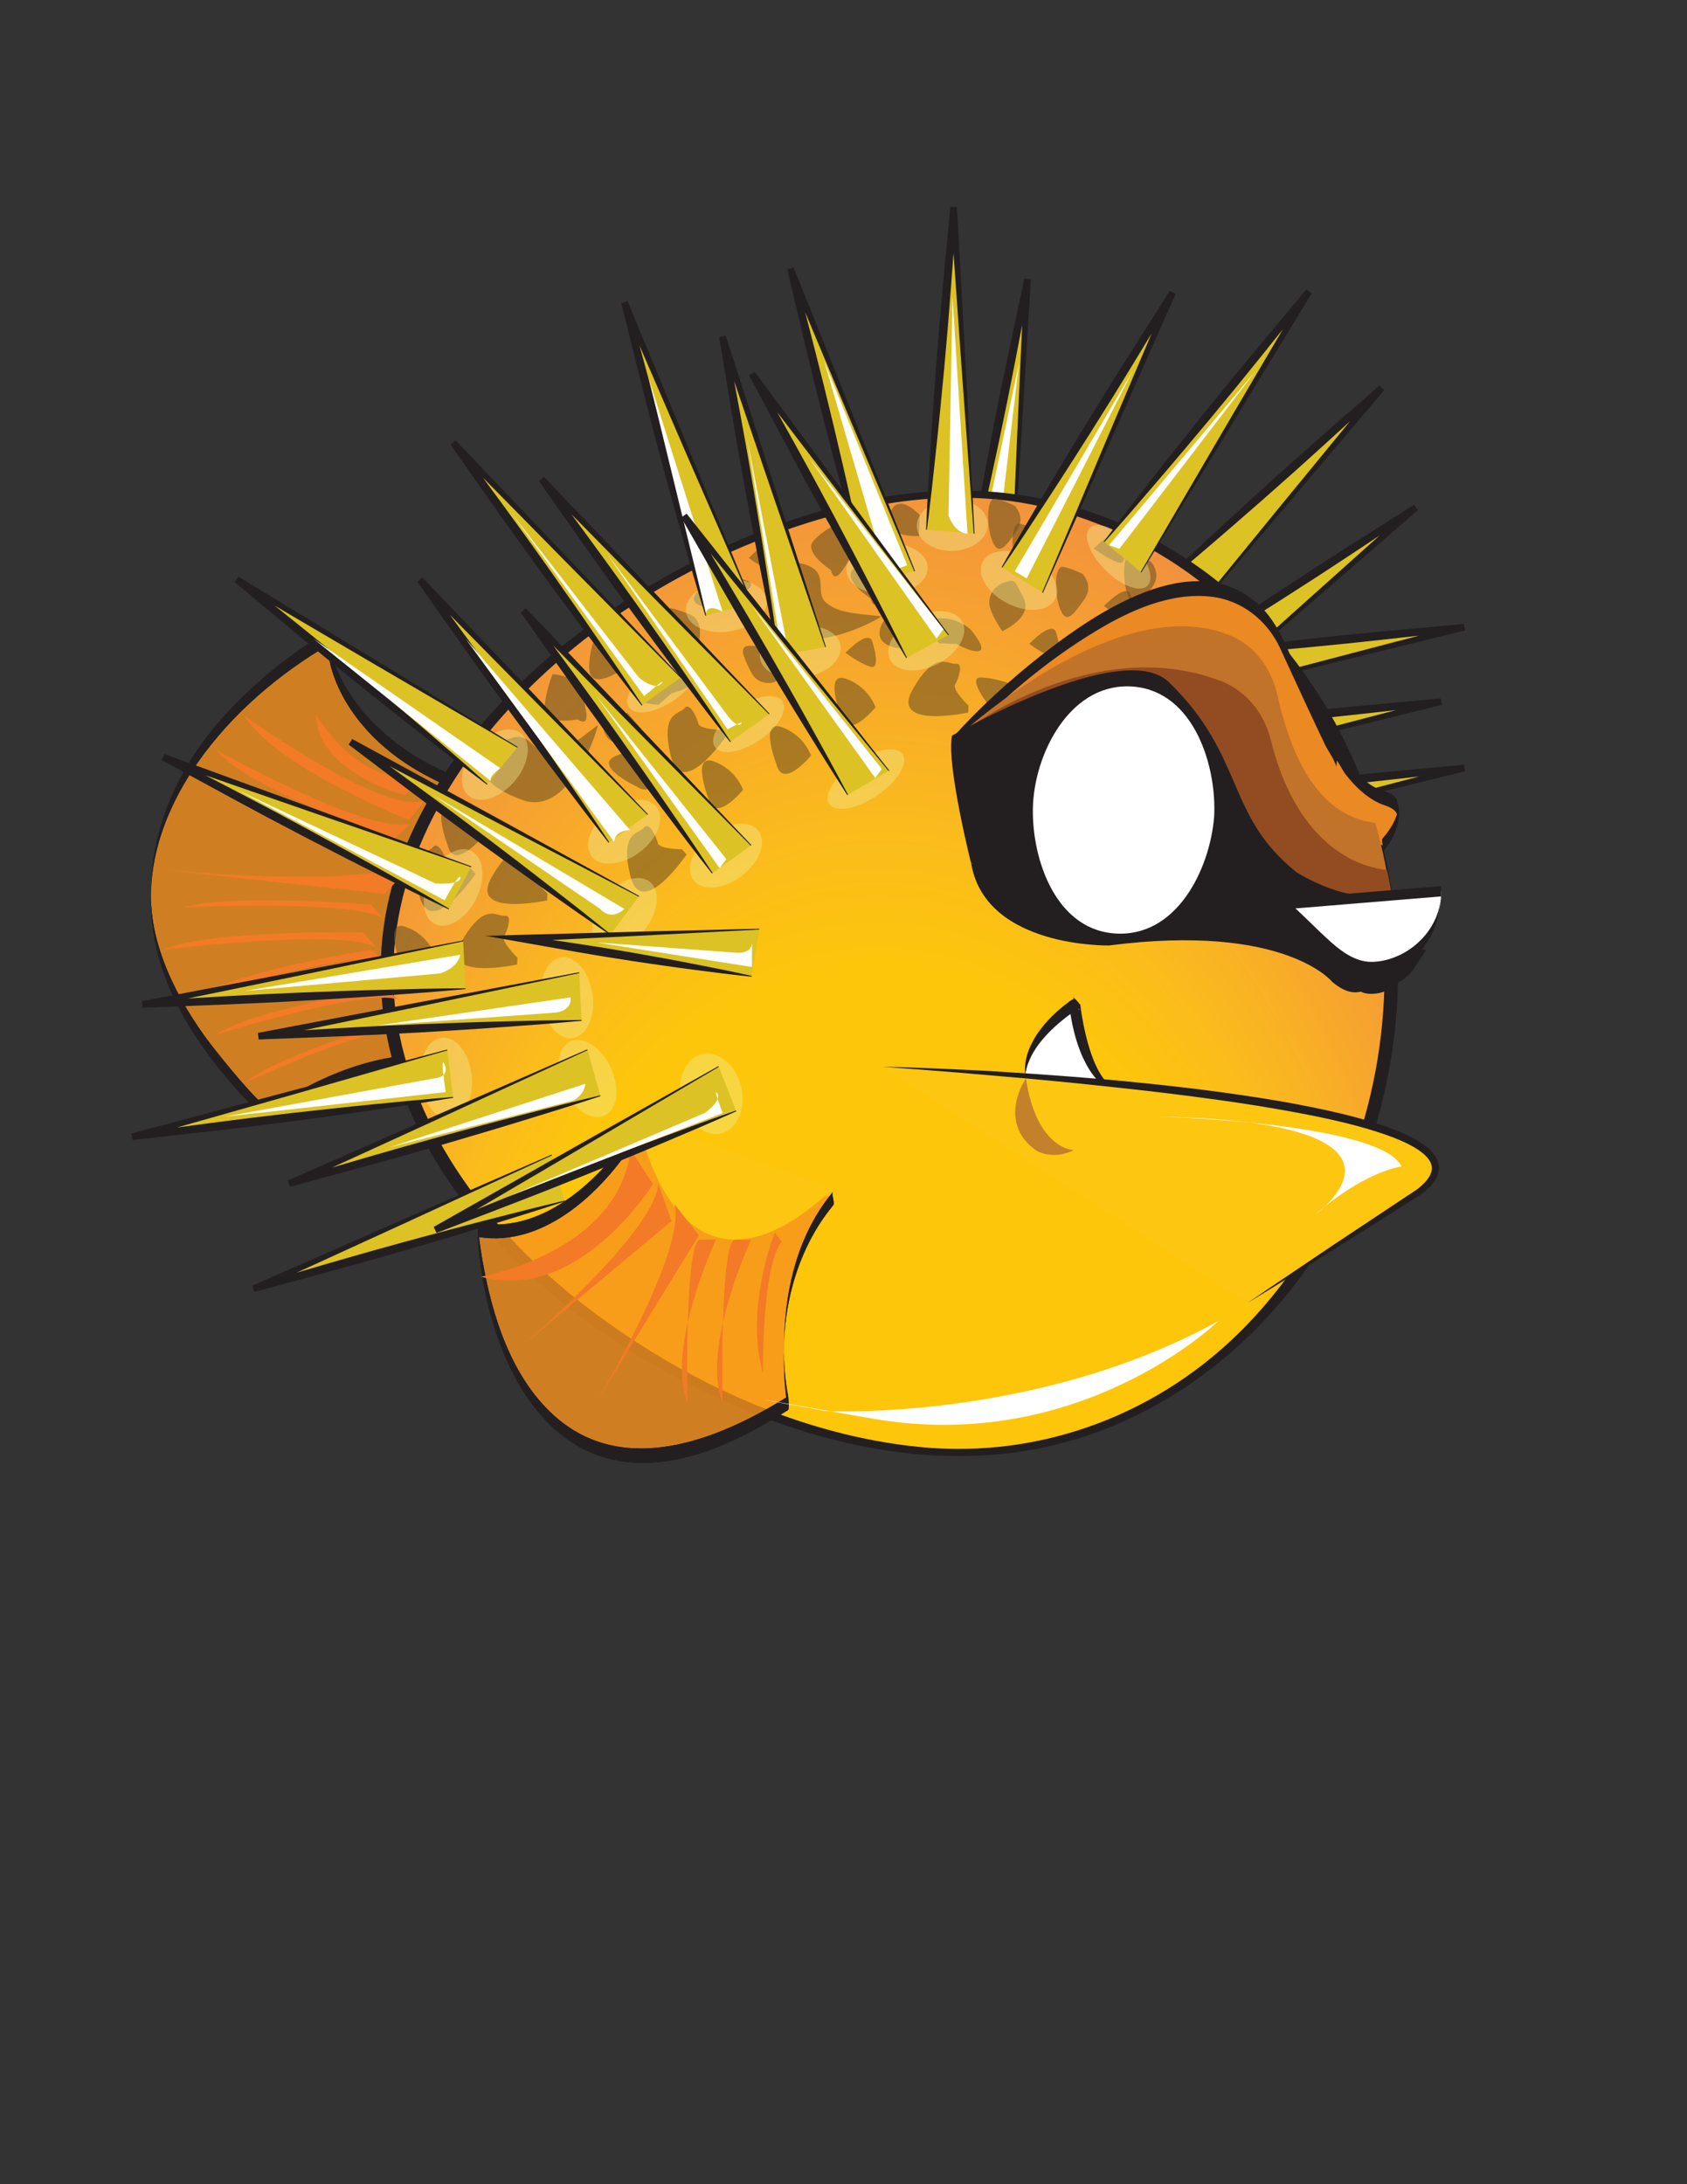 <?xml version="1.0" encoding="utf-8"?>
<!-- Generator: Adobe Illustrator 16.0.0, SVG Export Plug-In . SVG Version: 6.00 Build 0)  -->
<!DOCTYPE svg PUBLIC "-//W3C//DTD SVG 1.1//EN" "http://www.w3.org/Graphics/SVG/1.1/DTD/svg11.dtd">
<svg version="1.1" id="Layer_1" xmlns="http://www.w3.org/2000/svg" xmlns:xlink="http://www.w3.org/1999/xlink" x="0px" y="0px"
	 width="612px" height="792px" viewBox="0 0 612 792" enable-background="new 0 0 612 792" xml:space="preserve">
<rect x="0" y="0" width="612" height="792" fill="#333333" stroke="none"/>
<g>
	<polyline fill="#DCC224" points="366.524,219.713 372.766,101.272 349.534,216.281 	"/>
	<path fill="#231F20" d="M366.375,219.706l2.519-59.252l2.668-59.245l2.387,0.302l-5.532,28.808l-1.411,7.196l-1.425,7.193
		l-2.964,14.364c-2.041,9.563-4.084,19.125-6.253,28.662l-3.257,14.305c-1.144,4.757-2.232,9.524-3.425,14.271l-0.295-0.06
		c0.744-4.837,1.591-9.654,2.383-14.481l2.552-14.447c1.702-9.631,3.531-19.237,5.362-28.842l2.844-14.388l1.479-7.183l1.492-7.18
		l6.084-28.696l2.387,0.302l-3.573,59.197l-3.723,59.189L366.375,219.706z"/>
</g>
<polyline fill="#FFFFFF" points="363.485,184.013 369.667,131.673 359,182.34 "/>
<g>
	<polyline fill="#DCC224" points="407.829,283.604 522.796,254.444 406.07,266.36 	"/>
	<path fill="#231F20" d="M407.792,283.458l57.336-15.164l57.371-15.02l0.419,2.369l-29.152,3.259l-7.291,0.787l-7.293,0.771
		l-14.597,1.43c-9.738,0.886-19.477,1.771-29.228,2.527l-14.627,1.131c-4.882,0.318-9.758,0.691-14.645,0.96l-0.031-0.299
		c4.841-0.724,9.691-1.344,14.537-2.019l14.554-1.848c9.703-1.229,19.42-2.331,29.136-3.431l14.584-1.549l7.299-0.718l7.299-0.703
		l29.21-2.699l0.42,2.369l-57.596,14.14l-57.631,13.996L407.792,283.458z"/>
</g>
<g>
	<polyline fill="#DCC224" points="416.212,256.598 531.179,227.438 414.453,239.354 	"/>
	<path fill="#231F20" d="M416.175,256.452l57.336-15.164l57.371-15.02l0.419,2.369l-29.152,3.259l-7.291,0.787l-7.293,0.771
		l-14.597,1.43c-9.738,0.886-19.477,1.771-29.228,2.527l-14.627,1.131c-4.882,0.318-9.758,0.691-14.645,0.96l-0.031-0.299
		c4.841-0.724,9.691-1.344,14.537-2.019l14.554-1.848c9.703-1.229,19.42-2.331,29.136-3.431l14.584-1.549l7.299-0.718l7.299-0.703
		l29.21-2.699l0.42,2.369l-57.596,14.14l-57.631,13.996L416.175,256.452z"/>
</g>
<g>
	<polyline fill="#DCC224" points="425.262,231.765 501.224,140.676 413.716,218.837 	"/>
	<path fill="#231F20" d="M425.146,231.669l37.519-45.93l37.632-45.835l1.73,1.672l-21.689,19.75l-5.441,4.916l-5.451,4.906
		l-10.979,9.725c-7.364,6.433-14.729,12.865-22.18,19.201l-11.179,9.501c-3.766,3.123-7.494,6.288-11.293,9.374l-0.199-0.224
		c3.493-3.428,7.057-6.776,10.584-10.167l10.698-10.039c7.134-6.691,14.354-13.285,21.574-19.879l10.898-9.815l5.487-4.865
		l5.497-4.854l22.064-19.33l1.73,1.672l-38.33,45.254l-38.443,45.159L425.146,231.669z"/>
</g>
<g>
	<polyline fill="#DCC224" points="424.646,262.406 513.651,184.013 415.214,247.863 	"/>
	<path fill="#231F20" d="M424.546,262.293l44.105-39.648l44.203-39.537l1.453,1.917l-24.456,16.199l-6.13,4.025l-6.137,4.014
		l-12.338,7.931c-8.262,5.23-16.524,10.46-24.857,15.581l-12.5,7.679c-4.199,2.51-8.368,5.067-12.594,7.535l-0.164-0.252
		c3.978-2.853,8.012-5.617,12.016-8.427l12.108-8.283c8.074-5.521,16.218-10.933,24.362-16.344l12.271-8.032l6.168-3.968
		l6.175-3.956l24.763-15.726l1.453,1.917l-44.803,38.855l-44.9,38.745L424.546,262.293z"/>
</g>
<g opacity="0.8">
	<path fill="#F6921E" d="M178.505,288.046c0,0-53.766-12.018-60.043-56.281c0,0-128.703,71.602-20.404,173.146
		c0,0,42-32.544,81.428-14.97"/>
	<g>
		<path fill="#231F20" d="M178.505,285.546c-25.68-5.806-51.782-23.866-58.834-50.175c-0.238-0.887-0.971-6.244-1.513-5.933
			c-0.691,0.396-1.373,0.809-2.051,1.225c-2.843,1.741-5.608,3.607-8.326,5.536c-9.365,6.643-18.067,14.249-25.838,22.703
			c-19.612,21.336-30.201,47.988-26.6,77.086c2.597,20.976,14.034,39.761,27.478,55.583c4.358,5.129,9.075,9.946,13.929,14.604
			c1.861,1.787,2.023,0.671,3.994-0.681c6.221-4.266,12.936-7.812,19.858-10.789c18.696-8.038,39.825-10.453,58.885-2.264
			c-0.572-0.246,0.636-4.727,0-5c-21.777-9.356-45.527-4.688-66.06,5.6c-5.175,2.593-10.217,5.583-14.887,9.009
			c-2.365,1.735-20.12-20.785-22.393-23.79c-11.538-15.252-22.058-35.521-21.378-55.25c0.534-15.5,6.375-30.301,14.739-43.195
			c11.672-17.997,28.58-33.116,46.819-44.288c0.605-0.371,1.215-0.735,1.831-1.089c0.366-0.211,1.551,6.075,1.827,7.103
			c2.43,9.067,7.501,17.188,13.85,24.017c10.029,10.788,23.64,18.129,37.453,22.863c2.366,0.811,4.776,1.573,7.218,2.125
			C178.183,290.474,178.899,285.636,178.505,285.546L178.505,285.546z"/>
	</g>
</g>
<g>
	<g>
		<path fill="#231F20" d="M178.505,285.546c-25.68-5.806-51.782-23.866-58.834-50.175c-0.238-0.887-0.971-6.244-1.513-5.933
			c-0.691,0.396-1.373,0.809-2.051,1.225c-2.843,1.741-5.608,3.607-8.326,5.536c-9.365,6.643-18.067,14.249-25.838,22.703
			c-19.612,21.336-30.201,47.988-26.6,77.086c2.597,20.976,14.034,39.761,27.478,55.583c4.358,5.13,9.075,9.946,13.929,14.604
			c1.861,1.787,2.023,0.672,3.994-0.68c6.221-4.266,12.936-7.813,19.858-10.789c18.696-8.039,39.825-10.454,58.885-2.265
			c-0.572-0.246,0.636-4.727,0-5c-21.777-9.356-45.527-4.688-66.06,5.6c-5.175,2.593-10.217,5.583-14.887,9.011
			c-2.365,1.734-20.12-20.787-22.393-23.791c-11.538-15.252-22.058-35.521-21.378-55.25c0.534-15.5,6.375-30.301,14.739-43.195
			c11.672-17.997,28.58-33.116,46.819-44.288c0.605-0.371,1.215-0.735,1.831-1.089c0.366-0.211,1.551,6.075,1.827,7.103
			c2.43,9.067,7.501,17.188,13.85,24.017c10.029,10.788,23.64,18.129,37.453,22.863c2.366,0.811,4.776,1.573,7.218,2.125
			C178.183,290.473,178.899,285.635,178.505,285.546L178.505,285.546z"/>
	</g>
</g>
<g>
	
		<radialGradient id="SVGID_1_" cx="304.591" cy="457.654" r="280.854" fx="292.469" fy="575.293" gradientTransform="matrix(0.91 0 0 1.456 45.409 -129.39)" gradientUnits="userSpaceOnUse">
		<stop  offset="0.616" style="stop-color:#FDC60B"/>
		<stop  offset="0.698" style="stop-color:#FBBC1C"/>
		<stop  offset="0.946" style="stop-color:#F28F3F"/>
	</radialGradient>
	<path fill="url(#SVGID_1_)" d="M504.748,352.973c0,96-69.907,173.823-156.141,173.823c-86.235,0-208.426-77.823-208.426-173.823
		c0-96,122.191-173.823,208.426-173.823C434.841,179.149,504.748,256.972,504.748,352.973z"/>
	<g>
		<path fill="#231F20" d="M502.289,353.426c-0.176,46.902-17.235,93.067-49.963,127.01c-30.898,32.044-74.149,48.603-118.5,44.269
			c-42.844-4.187-84.512-23.42-118.697-49.015c-33.887-25.372-63.298-61.114-70.826-103.751
			c-7.518-42.578,11.575-83.348,39.776-114.269c29.901-32.784,70.398-56.672,112.78-69.269c19.803-5.886,40.614-9.033,61.279-7.59
			c21.996,1.536,43.275,8.707,62.198,19.905c39.047,23.109,65.666,63.394,76.487,106.956
			C500.538,322.623,502.231,338.035,502.289,353.426c0.006,1.558,4.925,0.917,4.918-0.906
			c-0.173-45.924-16.403-91.181-47.642-125.146c-28.694-31.199-69.146-49.665-111.626-49.501
			c-40.737,0.157-81.325,15.717-115.739,36.616c-35.928,21.817-68.611,53.074-84.999,92.392
			c-16.041,38.487-10.121,80.026,11.437,115.042c22.705,36.88,59.342,64.769,97.974,83.289
			c36.383,17.442,78.046,27.723,118.308,20.373c41.914-7.65,78.2-34.215,101.644-69.293c20.432-30.571,30.506-67.148,30.644-103.771
			C507.213,350.97,502.296,351.599,502.289,353.426z"/>
	</g>
</g>
<path opacity="0.6" fill="#745522" d="M436.688,257.166c-0.915-0.419,34.125-7.403,36.807,11.178
	c2.68,18.581-4.563,22.301-14.89,16.353c-10.326-5.947-1.523-11.343-4.41-16.348C451.307,263.344,445.938,261.407,436.688,257.166z"
	/>
<path opacity="0.6" fill="#745522" d="M405.51,254.567c0,0,26.287,9.819,13.133,15.758s-14.215-0.317-16.014-0.981
	c-1.8-0.665,1.799,0.665,1.799,0.665s0.995,2.106-1.751-7.773S405.51,254.567,405.51,254.567z"/>
<path opacity="0.6" fill="#745522" d="M417.614,214.114c0,0,28.976,3.023,16.529,14.259c-12.445,11.236-14.914,4.461-17.824,3.919
	c-2.911-0.543,0.892-5.535,2.6-7.035c1.707-1.501-2.172-8.798-2.172-8.798L417.614,214.114z"/>
<path opacity="0.6" fill="#745522" d="M392.733,208.119c0,0,4.245,4.233,0.586,9.278c-3.657,5.045-6.221,9.098-8.554,3.87
	c-2.333-5.227-2.445-16.463,1.011-15.719S392.733,208.119,392.733,208.119z"/>
<path opacity="0.6" fill="#745522" d="M417.433,203.631c0,0,4.245,4.233,0.586,9.278c-3.657,5.045-6.221,9.098-8.554,3.87
	c-2.333-5.227-2.445-16.463,1.011-15.719S417.433,203.631,417.433,203.631z"/>
<path opacity="0.6" fill="#745522" d="M376.955,192.509c0,0,4.245,4.233,0.586,9.278c-3.657,5.045-6.221,9.098-8.554,3.87
	c-2.333-5.227-2.445-16.463,1.011-15.719S376.955,192.509,376.955,192.509z"/>
<path opacity="0.6" fill="#745522" d="M368.12,183.411c0,0,4.245,4.233,0.586,9.278c-3.657,5.045-6.221,9.098-8.554,3.87
	c-2.333-5.227-2.445-16.463,1.011-15.719S368.12,183.411,368.12,183.411z"/>
<path opacity="0.6" fill="#745522" d="M396.618,238.239c0,0-12.276,1.194-11.089,8.945c1.188,7.751,0.719,7.578,4.991,7.558
	c4.271-0.021,7.535-3.199,7.661-7.09C398.309,243.761,396.618,238.239,396.618,238.239z"/>
<path opacity="0.6" fill="#745522" d="M419.706,241.217c-0.108-0.251,5.63,10.978-2.021,8.928
	c-7.651-2.051-10.437-7.978-10.437-7.978s-3.252-8.031-0.561-8.103c2.692-0.071,7.136,4.979,7.136,4.979L419.706,241.217z"/>
<path opacity="0.6" fill="#745522" d="M449.62,234.092c0,0,0.912,17.534-6.011,12.163c-6.925-5.372-6.897-13.136-6.897-13.136
	S450.381,224.395,449.62,234.092z"/>
<path opacity="0.6" fill="#745522" d="M438.347,264.603c0,0,7.228,9.022,2.876,11.875s-13.102,3.875-13.102,3.875
	s-4.033-8.41,1.118-12.903C434.393,262.957,438.578,259.01,438.347,264.603z"/>
<path opacity="0.6" fill="#745522" d="M410.291,215.933c0,0,3.324,10.217-0.837,8.852c-4.162-1.364-8.96-5.047-8.96-5.047
	S409.114,210.697,410.291,215.933z"/>
<path opacity="0.6" fill="#745522" d="M383.205,229.638c0,0,3.324,10.217-0.837,8.852c-4.162-1.364-8.96-5.047-8.96-5.047
	S382.028,224.402,383.205,229.638z"/>
<path opacity="0.6" fill="#745522" d="M281.463,198.503c0,0,3.324,10.217-0.837,8.852c-4.162-1.364-8.96-5.047-8.96-5.047
	S280.286,193.268,281.463,198.503z"/>
<path opacity="0.6" fill="#745522" d="M316.521,232.892c0,0,3.324,10.217-0.837,8.852c-4.162-1.364-8.96-5.047-8.96-5.047
	S315.344,227.656,316.521,232.892z"/>
<path opacity="0.6" fill="#745522" d="M406.603,195.097c0,0,3.324,10.217-0.837,8.852c-4.162-1.364-8.96-5.047-8.96-5.047
	S405.426,189.861,406.603,195.097z"/>
<path opacity="0.6" fill="#745522" d="M430.335,242.595l-2.634,7.13c0,0,4.746,11.101,10.327,3.815
	C443.609,246.255,430.335,242.595,430.335,242.595z"/>
<path opacity="0.6" fill="#745522" d="M319.631,223.474c1.001,0.111-30.076,17.741-38.455,0.94c-8.376-16.8-2.667-22.606,9.004-20.2
	c11.67,2.405,5.006,10.292,9.319,14.138C303.813,222.197,309.518,222.351,319.631,223.474z"/>
<path opacity="0.6" fill="#745522" d="M351.255,258.363c0,0-28.461,6.225-20.17-8.35c8.289-14.575,12.76-8.917,15.693-9.316
	c2.935-0.398,0.891,5.535-0.26,7.496c-1.149,1.961,4.823,7.672,4.823,7.672L351.255,258.363z"/>
<path opacity="0.6" fill="#745522" d="M187.614,349.731c0,0-28.461,6.225-20.17-8.35c8.289-14.575,12.76-8.917,15.693-9.316
	c2.935-0.398,0.891,5.535-0.26,7.496c-1.149,1.961,4.823,7.672,4.823,7.672L187.614,349.731z"/>
<path opacity="0.6" fill="#745522" d="M198.499,326.475c0,0-28.461,6.225-20.17-8.35c8.289-14.575,12.76-8.917,15.693-9.316
	c2.935-0.398,0.891,5.535-0.26,7.496c-1.149,1.961,4.823,7.672,4.823,7.672L198.499,326.475z"/>
<path opacity="0.6" fill="#745522" d="M376.76,256.245c0,0-5.359-2.687-3.469-8.625c1.889-5.938,3.051-10.59,6.907-6.359
	c3.855,4.23,7.489,14.863,3.974,15.242C380.657,256.881,376.76,256.245,376.76,256.245z"/>
<path opacity="0.6" fill="#745522" d="M363.617,228.867c0,0,11.281-4.987,7.721-11.974c-3.562-6.986-3.062-6.969-7.111-5.609
	c-4.049,1.36-6.15,5.402-5.049,9.137C360.279,224.155,363.617,228.867,363.617,228.867z"/>
<path opacity="0.6" fill="#745522" d="M340.762,233.287c0.182,0.205-8.792-8.656-0.884-9.111c7.908-0.454,12.413,4.299,12.413,4.299
	s5.608,6.604,3.075,7.517c-2.534,0.913-8.338-2.488-8.338-2.488L340.762,233.287z"/>
<path opacity="0.6" fill="#745522" d="M145.297,349.514c0,0-6.37-16.361,1.889-13.435c8.262,2.927,10.672,10.307,10.672,10.307
	S147.619,358.96,145.297,349.514z"/>
<path opacity="0.6" fill="#745522" d="M305.068,259.579c0,0-6.37-16.361,1.889-13.435c8.262,2.927,10.672,10.307,10.672,10.307
	S307.39,269.024,305.068,259.579z"/>
<path opacity="0.6" fill="#745522" d="M257.001,289.519c0,0-6.37-16.361,1.889-13.435c8.261,2.927,10.671,10.307,10.671,10.307
	S259.323,298.964,257.001,289.519z"/>
<path opacity="0.6" fill="#745522" d="M281.657,277.085c0,0-6.37-16.361,1.889-13.435c8.261,2.927,10.671,10.307,10.671,10.307
	S283.978,286.531,281.657,277.085z"/>
<path opacity="0.6" fill="#745522" d="M162.432,306.583c0,0-6.37-16.361,1.889-13.435c8.262,2.927,10.672,10.307,10.672,10.307
	S164.753,316.028,162.432,306.583z"/>
<path opacity="0.6" fill="#745522" d="M315.723,216.934c0,0-9.694-6.298-6.458-10.373s11.223-7.792,11.223-7.792
	s6.47,6.719,2.988,12.602C319.993,217.255,317.258,222.317,315.723,216.934z"/>
<path opacity="0.6" fill="#745522" d="M301.395,206.709c0,0-9.694-6.298-6.458-10.373s11.223-7.792,11.223-7.792
	s6.47,6.719,2.988,12.602C305.665,207.031,302.93,212.092,301.395,206.709z"/>
<path opacity="0.6" fill="#745522" d="M357.637,254.338c0,0-6.363-8.657-1.983-8.667c4.38-0.011,10.091,1.98,10.091,1.98
	S360.397,258.939,357.637,254.338z"/>
<path opacity="0.6" fill="#745522" d="M330.237,235.315l0.263-7.597c0,0-7.991-9.05-11.003-0.381
	C316.484,236.006,330.237,235.315,330.237,235.315z"/>
<path opacity="0.6" fill="#745522" d="M333.412,194.406l0.263-7.597c0,0-7.991-9.05-11.003-0.381
	C319.659,195.097,333.412,194.406,333.412,194.406z"/>
<path opacity="0.6" fill="#745522" d="M216.817,262.948c0.802-0.608-9.613,33.569-27.254,27.146
	c-17.639-6.426-17.492-14.567-7.368-20.853c10.123-6.286,10.715,4.022,16.491,3.845
	C204.461,272.907,208.707,269.093,216.817,262.948z"/>
<path opacity="0.6" fill="#745522" d="M233.851,236.704c0,0-21.083,18.52-20.095,4.12c0.987-14.399,7.001-12.375,8.437-13.646
	c1.438-1.271-1.436,1.271-1.436,1.271s-2.327-0.119,7.677,2.133C238.438,232.834,233.851,236.704,233.851,236.704z"/>
<path opacity="0.6" fill="#745522" d="M263.771,266.499c0,0-16.366,24.102-20.38,7.822c-4.016-16.279,3.121-15.251,4.975-17.559
	c1.855-2.308,4.456,3.403,4.97,5.617c0.516,2.214,8.779,2.248,8.779,2.248L263.771,266.499z"/>
<path opacity="0.6" fill="#745522" d="M249.078,309.837c0,0-16.366,24.102-20.38,7.822c-4.016-16.279,3.121-15.251,4.975-17.559
	c1.855-2.308,4.456,3.403,4.97,5.617c0.516,2.214,8.779,2.248,8.779,2.248L249.078,309.837z"/>
<path opacity="0.6" fill="#745522" d="M172.496,316.881c0,0-16.366,24.102-20.38,7.822c-4.016-16.279,3.121-15.251,4.975-17.559
	c1.855-2.308,4.456,3.403,4.97,5.617c0.516,2.214,8.779,2.248,8.779,2.248L172.496,316.881z"/>
<path opacity="0.6" fill="#745522" d="M280.819,247.411c0,0-5.738,1.739-8.452-3.871c-2.716-5.608-5.075-9.783,0.635-9.368
	c5.708,0.417,15.662,5.63,13.372,8.324C284.084,245.19,280.819,247.411,280.819,247.411z"/>
<path opacity="0.6" fill="#745522" d="M252.443,236.591c0,0,4.753-11.382-2.638-14.001c-7.392-2.618-7.018-2.95-9.02,0.824
	c-2.001,3.773-0.745,8.152,2.625,10.104C246.778,235.469,252.443,236.591,252.443,236.591z"/>
<path opacity="0.6" fill="#745522" d="M238.901,255.526c0.273,0.023-12.335-0.23-6.911-6.002c5.426-5.771,11.965-5.423,11.965-5.423
	s8.614,0.932,7.404,3.337c-1.21,2.406-7.762,3.933-7.762,3.933L238.901,255.526z"/>
<path opacity="0.6" fill="#745522" d="M259.956,220.617c0.273,0.023-12.335-0.23-6.911-6.002c5.426-5.771,11.965-5.423,11.965-5.423
	s8.614,0.932,7.404,3.337c-1.21,2.406-7.762,3.933-7.762,3.933L259.956,220.617z"/>
<path opacity="0.6" fill="#745522" d="M231.034,285.253c0,0-15.881-7.487-7.875-11.048c8.009-3.562,14.836,0.134,14.836,0.134
	S239.218,290.509,231.034,285.253z"/>
<path opacity="0.6" fill="#745522" d="M209.481,260.893c0,0-11.368,2.102-11.824-3.082c-0.456-5.184,2.781-13.376,2.781-13.376
	s9.318,0.423,10.841,7.087C212.801,258.187,214.299,263.742,209.481,260.893z"/>
<path opacity="0.6" fill="#745522" d="M265.632,259.187c0,0-10.574-1.902-7.404-4.924c3.17-3.022,8.684-5.508,8.684-5.508
	S270.802,260.625,265.632,259.187z"/>
<path opacity="0.6" fill="#745522" d="M232.661,264.24l-5.037-5.693c0,0-12.026-1.067-8.245,7.296
	C223.158,274.206,232.661,264.24,232.661,264.24z"/>
<path fill="none" d="M437.03,272.69c-31.11-23.21-38.19-27.88-46.63-31.83c3.5-1.33,7.239-2.05,11.119-2.05
	C418.99,238.81,433.57,253.34,437.03,272.69z"/>
<g>
	<path fill="#FFFFFF" d="M371.94,389.631c0.228-15.898,22.193-27.94,17.959-25.41c0,0,2.7,29.407,17.315,32.235"/>
	<path fill="#231F20" d="M371.94,389.631c-0.173-1.396-0.149-2.845,0.055-4.267c0.184-1.431,0.575-2.834,1.059-4.201
		c0.473-1.376,1.125-2.679,1.82-3.954c0.698-1.275,1.494-2.492,2.364-3.65c1.723-2.331,3.683-4.471,5.813-6.416
		c1.068-0.967,2.161-1.909,3.308-2.789c0.573-0.441,1.154-0.872,1.75-1.293l0.917-0.627l0.253-0.161l0.074-0.046l0.175-0.098
		l0.129-0.062c-2.245-2.296,3.75,2.722,1.989,3.388l-0.058,0.043l-0.094,0.064l-0.084,0.055l-0.494,0.306l0.957-1.883
		c0.077,0.728,0.186,1.531,0.299,2.3l0.367,2.332c0.265,1.552,0.567,3.099,0.896,4.638c0.342,1.535,0.701,3.065,1.122,4.575
		c0.412,1.513,0.881,3.004,1.394,4.478c0.512,1.473,1.091,2.919,1.772,4.308c0.663,1.399,1.41,2.754,2.3,4.011
		c0.887,1.254,1.887,2.441,3.086,3.428c1.187,1.001,2.569,1.798,4.106,2.348c-1.633-0.071-3.271-0.565-4.771-1.35
		c-0.752-0.391-1.452-0.875-2.126-1.392c-0.668-0.523-1.317-1.08-1.9-1.697c-1.166-1.231-2.217-2.571-3.121-3.991
		c-0.897-1.425-1.682-2.91-2.394-4.422c-0.706-1.515-1.307-3.07-1.847-4.64c-0.53-1.573-1.007-3.161-1.404-4.767
		c-0.409-1.603-0.75-3.219-1.038-4.845c-0.146-0.813-0.282-1.628-0.393-2.448c-0.112-0.829-0.213-1.625-0.296-2.503l-0.117-1.235
		l1.074-0.647l0.399-0.241l0.026-0.016l-0.039,0.027l-0.044,0.034c-1.76,0.663,4.246,5.671,1.992,3.381l0.101-0.046
		c0.094-0.049,0.076-0.042,0.07-0.038l-0.01,0.005l-0.037,0.022l-0.191,0.117l-0.829,0.531c-0.557,0.368-1.11,0.752-1.657,1.147
		c-1.092,0.792-2.177,1.604-3.22,2.465c-2.094,1.714-4.104,3.534-5.934,5.519c-0.901,1.003-1.773,2.033-2.593,3.104
		c-0.817,1.074-1.541,2.212-2.222,3.38c-0.683,1.171-1.233,2.413-1.718,3.694C372.509,386.895,372.167,388.233,371.94,389.631z"/>
</g>
<path fill="#231F20" stroke="#231F20" stroke-miterlimit="10" d="M413.715,311.433"/>
<g>
	<path fill="#231F20" d="M504.325,317.925"/>
</g>
<g>
	<polyline fill="#DCC224" points="416.212,307.673 531.179,278.513 414.453,290.429 	"/>
	<path fill="#231F20" d="M416.175,307.527l57.336-15.164l57.371-15.02l0.419,2.369l-29.152,3.259l-7.291,0.787l-7.293,0.771
		l-14.597,1.43c-9.738,0.886-19.477,1.771-29.228,2.527l-14.627,1.131c-4.882,0.318-9.758,0.691-14.645,0.96l-0.031-0.299
		c4.841-0.724,9.691-1.344,14.537-2.019l14.554-1.848c9.703-1.229,19.42-2.331,29.136-3.431l14.584-1.549l7.299-0.718l7.299-0.703
		l29.21-2.699l0.42,2.369l-57.596,14.14l-57.631,13.996L416.175,307.527z"/>
</g>
<g opacity="0.8">
	<path fill="#F6921E" d="M302.226,434.599c-24.989,29.438-16.296,74.169-16.296,74.169C180.599,575.736,173.335,446,173.335,446
		c32.541,6.129,58.386-37.132,58.386-37.132"/>
	<g>
		<path fill="#231F20" d="M302.226,432.099c-12.415,14.983-17.25,34.123-17.739,53.262c-0.22,8.587-0.177,17.44,1.443,25.907
			c0-1.667,0-3.333,0-5c-24.985,15.758-59.666,29.775-84.938,7.019c-15.623-14.069-22.532-36.354-25.995-56.456
			c-0.752-4.37-1.401-8.809-1.654-13.241c-0.002,1.638-0.004,3.274-0.007,4.911c24.623,4.196,46.688-17.662,58.386-37.132
			c0.746-1.24-0.726-3.793,0-5c-11.699,19.47-33.763,41.328-58.386,37.132c0.099,0.017-0.034,4.433-0.007,4.911
			c1.952,34.186,18.299,81.437,58.956,82.054c19.238,0.292,37.812-9.211,53.645-19.197c0.398-0.251,0.114-4.401,0-5
			c-4.497-23.503,0.918-50.608,16.296-69.169C303.06,436.093,301.423,433.067,302.226,432.099L302.226,432.099z"/>
	</g>
</g>
<g>
	<g>
		<path fill="#231F20" d="M302.226,432.099c-12.415,14.983-17.25,34.123-17.739,53.262c-0.22,8.587-0.177,17.44,1.443,25.907
			c0-1.667,0-3.333,0-5c-24.985,15.758-59.666,29.776-84.938,7.019c-15.623-14.068-22.532-36.354-25.995-56.456
			c-0.752-4.37-1.401-8.809-1.654-13.241c-0.002,1.638-0.004,3.274-0.007,4.911c24.623,4.196,46.688-17.662,58.386-37.132
			c0.746-1.24-0.726-3.793,0-5c-11.699,19.47-33.763,41.328-58.386,37.132c0.099,0.017-0.034,4.433-0.007,4.911
			c1.952,34.186,18.299,81.437,58.956,82.054c19.238,0.292,37.812-9.211,53.645-19.197c0.398-0.251,0.114-4.401,0-5
			c-4.497-23.503,0.918-50.608,16.296-69.169C303.06,436.093,301.423,433.067,302.226,432.099L302.226,432.099z"/>
	</g>
</g>
<path fill="#FCC611" d="M231.182,404.911c0,0,13.378,79.522,71.044,26.189"/>
<path fill="#DCC224" stroke="#231F20" stroke-miterlimit="10" d="M148.431,363.884"/>
<path fill="#DCC224" stroke="#231F20" stroke-miterlimit="10" d="M463.01,453"/>
<g>
	<path fill="#FCC611" d="M320.097,386.808c0,0,240.988,10.518,194.727,45.364l-62.29,40.321"/>
	<path fill="#231F20" d="M320.097,386.808c4.563,0.101,9.128,0.212,13.688,0.4l13.683,0.581c4.56,0.222,9.122,0.417,13.678,0.709
		l13.667,0.887c9.11,0.627,18.217,1.328,27.317,2.118c9.098,0.822,18.186,1.766,27.264,2.817c9.077,1.064,18.138,2.296,27.177,3.704
		c4.519,0.712,9.034,1.452,13.533,2.307c4.5,0.847,8.989,1.759,13.461,2.782c4.472,1.021,8.925,2.148,13.339,3.46
		c4.412,1.317,8.783,2.834,13.026,4.778c2.114,0.99,4.202,2.082,6.171,3.453c1.947,1.365,3.883,3.012,5.1,5.406
		c0.603,1.187,0.895,2.619,0.757,3.996c-0.125,1.383-0.653,2.652-1.327,3.73c-1.375,2.161-3.222,3.746-5.105,5.164l-0.037,0.028
		l-0.03,0.02l-31.374,19.808l-15.758,9.793c-5.246,3.275-10.511,6.521-15.791,9.743c5.102-3.498,10.218-6.973,15.354-10.417
		l15.387-10.368l30.916-20.513l-0.067,0.047c1.723-1.349,3.346-2.858,4.384-4.592c1.044-1.736,1.263-3.611,0.372-5.299
		c-0.873-1.695-2.505-3.152-4.291-4.353c-1.791-1.219-3.773-2.232-5.799-3.151c-4.074-1.821-8.372-3.231-12.704-4.511
		c-4.339-1.271-8.74-2.369-13.17-3.362c-8.86-1.983-17.825-3.565-26.809-5.025c-8.988-1.448-18.018-2.669-27.057-3.822
		c-9.039-1.16-18.098-2.18-27.165-3.141c-9.063-0.991-18.14-1.895-27.223-2.725l-27.268-2.352l-13.646-1.082L320.097,386.808z"/>
</g>
<path fill="#C4802A" d="M372.173,391.029c0,0-10.758,15.614,3.551,26.023c0,0,5.54,3.915,13.854,0
	C389.578,417.053,376.069,416.964,372.173,391.029z"/>
<path fill="#FFFFFF" d="M420.41,404.911c0,0,80.5,2.089,88.045,18.089c0,0-12.67,1.178-31.563,17.589
	C476.893,440.589,524.82,406.822,420.41,404.911z"/>
<path fill="#F37A26" d="M236.865,429.391c0,0-26.838,43.313-62.396,33.556c0,0,50.066-8.837,54.308-46.146"/>
<path fill="#F37A26" d="M146.902,288.35c0,0-31.652-7.863-32.345-29.407c0,0,14.842,26.592,38.558,22.787"/>
<path fill="#F37A26" d="M143.089,304.138c0,0-52.115-17.224-64.67-32.188c0,0,56.612,31.513,70.651,26.638"/>
<path fill="#F37A26" d="M148.49,297.385c0,0-48.529-19.187-59.744-37.743c0,0,52.152,37.339,65.646,30.248"/>
<path fill="#F37A26" d="M131.705,338.072c0,0-56.059-1.019-72.285,6.265c0,0,64.117-7.808,76.827-0.908"/>
<path fill="#F37A26" d="M134.714,344.353c0,0-48.908,7.754-61.904,16.686c0,0,54.565-16.787,66.673-12.66"/>
<path fill="#F37A26" d="M139.813,358.382c0,0-48.508,7.777-61.395,16.757c0,0,54.115-16.861,66.127-12.705"/>
<path fill="#F37A26" d="M137.288,372.024c0,0-38.977,11.985-48.542,20.69c0,0,42.547-19.906,52.894-18.017"/>
<path fill="#F37A26" d="M134.599,327.997c0,0-52.488-4.113-67.869,1.064c0,0,60.257-2.835,71.989,3.699"/>
<path fill="#F37A26" d="M281.117,446.949c0,0-11.113,27.074-4.324,51.089c0,0-0.459-38.782,6.75-47.815"/>
<path fill="#F37A26" d="M253.544,447.919l-37.176,60.491c0,0,33.044-55.279,28.276-71.833"/>
<path fill="#F37A26" d="M139.55,324.124l-80.129-8.728c0,0,72.982,7.202,90.985-2.843"/>
<path fill="#F37A26" d="M243.612,442.755l-54.488,45.524c0,0,48.913-41.897,49.658-59.107"/>
<path fill="#F37A26" d="M272.471,449.509c0,0-18.252,39.312-10.362,58.901c0,0-1.061-58.872,4.65-58.887"/>
<path fill="#F37A26" d="M259.714,449.509c0,0-18.252,39.312-10.362,58.901c0,0-1.061-58.872,4.65-58.887"/>
<g>
	<polyline fill="#DCC224" points="168.032,341.181 51.683,364.212 168.876,358.494 	"/>
	<path fill="#231F20" d="M168.062,341.328l-58.058,12.107l-58.086,11.96l-0.293-2.388l29.285-1.711l7.323-0.399l7.323-0.385
		l14.652-0.654c9.771-0.369,19.543-0.737,29.321-0.976l14.667-0.355c4.892-0.059,9.781-0.174,14.675-0.184l0.015,0.3
		c-4.872,0.467-9.749,0.829-14.624,1.246l-14.631,1.074c-9.755,0.714-19.516,1.299-29.276,1.883l-14.646,0.775l-7.326,0.33
		l-7.327,0.316l-29.312,1.148l-0.293-2.388l58.263-11.071l58.292-10.924L168.062,341.328z"/>
</g>
<g>
	<polyline fill="#DCC224" points="200.193,418.793 91.965,467.314 204.896,435.477 	"/>
	<path fill="#231F20" d="M200.254,418.93l-53.868,24.811l-53.928,24.675l-0.821-2.262l28.156-8.23l7.047-2.03l7.051-2.016
		l14.133-3.922c9.44-2.549,18.88-5.098,28.356-7.521l14.214-3.634c4.754-1.154,9.493-2.361,14.261-3.468l0.081,0.289
		c-4.643,1.547-9.315,2.992-13.972,4.491l-14.019,4.326c-9.347,2.883-18.728,5.641-28.109,8.397l-14.1,4.038l-7.065,1.963
		l-7.07,1.95l-28.309,7.688l-0.82-2.262l54.299-23.847l54.36-23.711L200.254,418.93z"/>
</g>
<g>
	<path fill="#EB8923" d="M501.615,306.466c0,0,12.19-13.816,0.729-17.022c-11.462-3.206-20.288-21.042-18.678-17.026
		c7.154,17.839-21.081-43.829-21.081-43.829c-34.847-50.049-116.788,41.117-116.788,41.117"/>
	<g>
		<path fill="#231F20" d="M501.615,308.966c4.24-4.875,7.505-12.213,5.191-18.74c-0.935-2.637-4.348-3.151-6.578-4.046
			c-3.252-1.306-6.01-3.809-8.453-6.247c-2.207-2.203-4.118-4.707-5.929-7.239c-0.606-0.848-1.426-2.834-2.364-3.36
			c0.358,0.201-0.027,4.296-0.006,4.911c0.044,1.301,1.112,2.548,1.35,3.847c-0.006-1.422-0.012-2.845-0.018-4.268
			c0.025-2.639-3.162-6.782-4.289-9.141c-2.961-6.197-5.854-12.427-8.744-18.658c-4.332-9.34-7.512-19.773-15.268-26.884
			c-23.599-21.633-59.918,3.588-79.343,18.943c-11.146,8.81-21.85,18.55-31.367,29.12c-0.846,0.939,0.812,4.099,0,5
			c14.998-16.657,32.698-31.919,51.896-43.479c12.287-7.399,26.879-13.995,41.565-12.383c11.241,1.233,20.54,8.683,25.166,18.753
			c5.403,11.762,10.81,23.525,16.39,35.205c0.756,1.583,4.068,6.387,4.019,7.752c0.058-1.578,0.277-3.411-0.007-4.961
			c-0.224-1.222-1.296-2.46-1.337-3.668c-0.002,1.637-0.004,3.274-0.007,4.911c1.735,0.974,3.408,4.826,4.621,6.388
			c3.297,4.247,7.236,8.118,12.125,10.458c1.991,0.954,3.984,1.193,5.685,2.716c0.604,0.541,0.892,1.323,1.152,2.06
			c0.151-2.072,0.086-2.394-0.196-0.967c-0.164,0.568-0.361,1.124-0.592,1.668c-1.028,2.651-2.801,5.169-4.662,7.309
			C500.774,304.934,502.424,308.037,501.615,308.966L501.615,308.966z"/>
	</g>
</g>
<path fill="#C17329" d="M345.798,268.572c0,0,58.159-54.897,99.85-38.373c0,0,13.739,4.039,17.814,22.139
	c6.443,28.617,18.247,43.957,35.457,46.062c0,0,11.687,40.53-1.033,26.413C491.019,317.188,428.775,342.636,345.798,268.572z"/>
<path fill="#934C21" d="M350.991,264.236c0,0,45.45-34.236,90.762-17.711c0,0,14.933,4.039,19.361,22.139
	c7.003,28.617,23.334,44.703,42.039,46.807c0,0,9.199,39.784-4.626,25.667C491.064,333.514,441.176,338.3,350.991,264.236z"/>
<path fill="#231F20" stroke="#231F20" stroke-miterlimit="10" d="M345.798,267.081c0,0,61.417-35.315,77.869-19.385
	c27.686,26.808,20.282,48.07,46.333,68.957c0,0,20,12.951,33.82,7.069c0,0,7.323,31.717,0.928,29.251
	c-5.158-1.989-8.89,12.999-21.081,2.72c0,0-17.286-21.642-81.333-13.359c0,0-44.134,0.943-49.463-29.009
	C352.871,313.324,343.929,277.747,345.798,267.081z"/>
<g>
	<path fill="#FFFFFF" d="M522.784,323.172c0.377,13.384-8.706,25.171-21.629,27.211c-14.104,2.226-19.708-10.231-35.176-22.532
		L522.784,323.172z"/>
	<g>
		<path fill="#231F20" d="M522.766,323.671c0.042,13.211-11.561,24.328-24.323,25.092c-6.021,0.36-11.09-3.196-15.386-6.971
			c-5.841-5.132-11.025-10.9-17.077-15.815c0,1.25,0,2.5,0,3.75c18.935-1.56,37.87-3.12,56.805-4.679c0.13-0.011-0.074-3.744,0-3.75
			c-18.935,1.56-37.87,3.12-56.805,4.679c0.079-0.006-0.238,3.557,0,3.75c11.235,9.125,21.343,26,37.884,21.949
			c13.406-3.284,18.979-16.467,18.939-29.001C522.794,320.036,522.763,322.521,522.766,323.671z"/>
	</g>
</g>
<g>
	
		<ellipse transform="matrix(0.998 0.068 -0.068 0.998 21.043 -27.191)" fill="#FFFFFF" cx="407.616" cy="293.711" rx="34.382" ry="45.925"/>
	<g>
		<path fill="#231F20" d="M440.455,296.192c-1.562,19.203-13.841,44.317-36.641,42.237c-21.825-1.991-30.057-28.968-29.037-47.199
			c1.076-19.247,14.193-44.285,36.638-42.237C433.241,250.984,441.474,277.959,440.455,296.192c-0.08,1.433,2.857,0.958,2.926-0.259
			c1.061-18.986-7.087-44.617-28.616-48.554c-20.558-3.76-35.611,14.083-40.853,32.014c-5.895,20.167-0.628,47.691,19.377,58.176
			c17.943,9.405,36.333-3.937,44.366-19.822c3.417-6.756,5.115-14.312,5.726-21.814C443.496,294.51,440.555,294.972,440.455,296.192
			z"/>
	</g>
</g>
<path fill="#FFFFFF" d="M442.063,478.959c0,0-50.04,48.709-125.885,35.375c-75.845-13.334-16.688-2.667-16.688-2.667
	S375.794,515.584,442.063,478.959z"/>
<path fill="#FFFFFF" d="M88.746,359.329l70.921-6.356c0,0,6.301-1.782,7.333-6.787"/>
<ellipse transform="matrix(0.65 -0.76 0.76 0.65 -148 233.338)" fill="#F0EE95" fill-opacity="0.4" cx="179.487" cy="277.448" rx="14.785" ry="9.33"/>
<ellipse transform="matrix(0.799 -0.601 0.601 0.799 -135.747 196.853)" fill="#F0EE95" fill-opacity="0.4" cx="226.539" cy="301.448" rx="14.785" ry="9.329"/>
<ellipse transform="matrix(0.799 -0.601 0.601 0.799 -133.518 220.806)" fill="#F0EE95" fill-opacity="0.4" cx="263.478" cy="310.092" rx="14.785" ry="9.329"/>
<ellipse transform="matrix(0.622 -0.783 0.783 0.622 -173.876 302.578)" fill="#F0EE95" fill-opacity="0.4" cx="226.539" cy="331.429" rx="14.785" ry="9.329"/>
<ellipse transform="matrix(0.448 -0.894 0.894 0.448 -196.868 324.617)" fill="#F0EE95" fill-opacity="0.4" cx="164.378" cy="321.694" rx="14.785" ry="9.329"/>
<ellipse transform="matrix(-0.103 -0.995 0.995 -0.103 -210.584 592.163)" fill="#F0EE95" fill-opacity="0.4" cx="161.703" cy="391.03" rx="14.785" ry="9.33"/>
<ellipse transform="matrix(-0.417 -0.909 0.909 -0.417 -53.493 747.755)" fill="#F0EE95" fill-opacity="0.4" cx="213.007" cy="391.029" rx="14.785" ry="9.33"/>
<ellipse transform="matrix(-0.14 -0.99 0.99 -0.14 -123.564 616.013)" fill="#F0EE95" fill-opacity="0.4" cx="205.667" cy="361.653" rx="14.785" ry="9.33"/>
<ellipse transform="matrix(-0.709 -0.706 0.706 -0.709 550.841 631.776)" fill="#F0EE95" fill-opacity="0.4" cx="405.84" cy="202.176" rx="14.785" ry="6.812"/>
<ellipse transform="matrix(-0.243 -0.97 0.97 -0.243 -63.807 743.141)" fill="#F0EE95" fill-opacity="0.4" cx="257.935" cy="396.457" rx="14.785" ry="11.077"/>
<ellipse transform="matrix(0.828 -0.561 0.561 0.828 -104.417 224.749)" fill="#F0EE95" fill-opacity="0.4" cx="314.06" cy="282.541" rx="16.062" ry="7.18"/>
<ellipse transform="matrix(0.828 -0.561 0.561 0.828 -100.546 197.459)" fill="#F0EE95" fill-opacity="0.4" cx="271.516" cy="262.583" rx="14.785" ry="7.045"/>
<ellipse transform="matrix(0.828 -0.561 0.561 0.828 -97.847 177.505)" fill="#F0EE95" fill-opacity="0.4" cx="240.346" cy="248.208" rx="14.785" ry="7.045"/>
<ellipse transform="matrix(0.884 -0.467 0.467 0.884 -69.642 183.856)" fill="#F0EE95" fill-opacity="0.4" cx="336.118" cy="232.434" rx="14.785" ry="9.329"/>
<ellipse transform="matrix(0.999 -0.038 0.038 0.999 -7.537 12.251)" fill="#F0EE95" fill-opacity="0.4" cx="321.804" cy="206.417" rx="14.785" ry="9.329"/>
<ellipse transform="matrix(0.999 -0.038 0.038 0.999 -6.925 13.13)" fill="#F0EE95" fill-opacity="0.4" cx="345.51" cy="190.61" rx="12.891" ry="9.329"/>
<path fill="#F0EE95" fill-opacity="0.4" d="M304.933,234.027c0.831,5.084-5.03,10.274-13.087,11.592
	c-8.057,1.317-15.264-1.737-16.096-6.822c-0.831-5.085,5.028-10.276,13.084-11.593C296.895,225.887,304.103,228.941,304.933,234.027
	z"/>
<path fill="#F0EE95" fill-opacity="0.4" d="M278.069,217.329c0.831,5.084-5.03,10.274-13.087,11.592
	c-8.057,1.317-15.264-1.737-16.096-6.822c-0.831-5.085,5.028-10.276,13.084-11.593C270.031,209.189,277.238,212.243,278.069,217.329
	z"/>
<ellipse transform="matrix(0.892 0.453 -0.453 0.892 135.159 -144.535)" fill="#F0EE95" fill-opacity="0.4" cx="369.667" cy="210.223" rx="14.785" ry="9.329"/>
<g>
	<polyline fill="#DCC224" points="272.471,306.533 189.892,221.396 258.399,316.653 	"/>
	<path fill="#231F20" d="M272.363,306.637l-41.722-42.149l-41.615-42.252l1.845-1.544l17.355,23.65l4.316,5.929l4.304,5.938
		l8.514,11.942c5.621,8.001,11.242,16.003,16.758,24.08l8.271,12.117c2.709,4.074,5.463,8.115,8.131,12.218l-0.243,0.175
		c-3.041-3.835-5.996-7.732-8.995-11.597l-8.856-11.697c-5.902-7.799-11.699-15.674-17.496-23.549l-8.612-11.872l-4.26-5.969
		l-4.248-5.978L188.913,222.1l1.845-1.544l40.964,42.885l40.857,42.988L272.363,306.637z"/>
</g>
<polygon fill="#FFFFFF" points="261.083,314.797 216.368,252.411 263.477,311.511 "/>
<g>
	<polyline fill="#DCC224" points="378.21,214.903 425.387,106.083 363.485,205.758 	"/>
	<path fill="#231F20" d="M378.072,214.843l23.036-54.65l23.172-54.59l2.131,1.116l-15.236,25.068l-3.833,6.251l-3.846,6.244
		l-7.789,12.428c-5.25,8.25-10.501,16.499-15.861,24.679l-8.044,12.27c-2.731,4.059-5.415,8.146-8.188,12.179l-0.256-0.158
		c2.385-4.274,4.859-8.492,7.286-12.74l7.432-12.649c4.957-8.432,10.022-16.795,15.09-25.159l7.687-12.491l3.892-6.215l3.904-6.208
		l15.715-24.771l2.131,1.116l-24.005,54.229l-24.141,54.17L378.072,214.843z"/>
</g>
<polyline fill="#FFFFFF" points="411,134.333 372.449,209.725 368.11,207.173 "/>
<g>
	<polyline fill="#DCC224" points="260.686,386.71 157.929,445.944 267.054,402.832 	"/>
	<path fill="#231F20" d="M260.76,386.84l-51.077,30.139l-51.152,30.01l-1.045-2.167l27.178-11.04l6.805-2.733l6.811-2.72
		l13.663-5.333c9.133-3.492,18.267-6.983,27.448-10.354l13.773-5.055c4.613-1.63,9.205-3.311,13.836-4.895l0.11,0.279
		c-4.463,2.009-8.964,3.921-13.445,5.884l-13.508,5.724c-9.006,3.814-18.06,7.508-27.114,11.201l-13.619,5.445l-6.831,2.669
		l-6.835,2.655l-27.385,10.517l-1.045-2.167l51.605-29.224l51.679-29.095L260.76,386.84z"/>
</g>
<path fill="#FFFFFF" d="M183.774,434.159l71.94-30.605c0,0,6.279-4.442,4.493-7.097c-1.786-2.654,1.95,7.124,1.95,7.124
	L183.774,434.159z"/>
<g>
	<polyline fill="#DCC224" points="231.771,324.994 127.2,269.024 221.446,338.917 	"/>
	<path fill="#231F20" d="M231.7,325.126l-52.57-27.454l-52.499-27.585l1.288-2.032l23.729,17.247l5.915,4.334l5.907,4.347
		l11.745,8.785c7.79,5.911,15.579,11.822,23.291,17.838l11.566,9.026c3.82,3.056,7.673,6.068,11.464,9.164l-0.179,0.241
		c-4.063-2.729-8.064-5.541-12.098-8.31l-11.995-8.447c-7.996-5.633-15.914-11.371-23.832-17.108l-11.817-8.688l-5.874-4.391
		l-5.865-4.402l-23.394-17.699l1.288-2.032l52.071,28.385l52.001,28.516L231.7,325.126z"/>
</g>
<path fill="#FFFFFF" d="M157.478,288.53l60.309,41.073c0,0,3.519,4.61,8.751,0"/>
<g>
	<polyline fill="#DCC224" points="275.468,336.908 188.074,340.219 272.678,354.016 	"/>
	<path fill="#231F20" d="M275.474,337.058l-43.674,2.26l-43.68,2.112l0.149-2.406l21.196,3.174l5.294,0.821
		c1.763,0.281,3.532,0.53,5.292,0.839l10.565,1.786l10.547,1.899c3.511,0.663,7.027,1.291,10.531,1.999l10.518,2.079
		c3.497,0.75,7.002,1.447,10.49,2.247l-0.048,0.296c-3.562-0.35-7.107-0.803-10.661-1.202l-10.633-1.37
		c-3.547-0.442-7.081-0.963-10.62-1.451l-10.604-1.55l-10.585-1.664c-1.766-0.266-3.522-0.592-5.284-0.886l-5.281-0.903
		l-21.106-3.724l-11.782-2.079l11.931-0.327l43.714-1.199l43.72-1.051L275.474,337.058z"/>
</g>
<path fill="#FFFFFF" d="M216.368,341.728l56.43,8.916v-8.916c0,0,0.311,4.196-5.743,3.734"/>
<g>
	<polyline fill="#DCC224" points="210.13,352.696 93.78,375.728 210.974,370.009 	"/>
	<path fill="#231F20" d="M210.159,352.843l-58.058,12.107l-58.086,11.96l-0.293-2.388l29.285-1.711l7.323-0.399l7.323-0.385
		l14.652-0.654c9.771-0.369,19.543-0.737,29.321-0.976l14.667-0.355c4.892-0.059,9.781-0.174,14.675-0.184l0.015,0.3
		c-4.872,0.467-9.749,0.829-14.624,1.246l-14.631,1.074c-9.755,0.714-19.516,1.299-29.276,1.883l-14.646,0.775l-7.326,0.33
		l-7.327,0.316l-29.312,1.148l-0.293-2.388l58.263-11.071l58.292-10.924L210.159,352.843z"/>
</g>
<path fill="#FFFFFF" d="M136.794,371.868l64.873-4.712c0,0,5.851-0.538,5.333-5.502"/>
<g>
	<polyline fill="#DCC224" points="213.083,380.65 104.856,429.172 217.787,397.334 	"/>
	<path fill="#231F20" d="M213.145,380.787l-53.868,24.811l-53.928,24.675l-0.821-2.262l28.156-8.23l7.047-2.03l7.051-2.016
		l14.133-3.922c9.44-2.549,18.88-5.098,28.356-7.521l14.214-3.634c4.754-1.154,9.493-2.361,14.261-3.468l0.081,0.289
		c-4.643,1.547-9.315,2.992-13.972,4.491l-14.019,4.326c-9.347,2.883-18.728,5.641-28.109,8.397l-14.1,4.038l-7.065,1.963
		l-7.07,1.95l-28.309,7.688l-0.82-2.262l54.299-23.847l54.36-23.711L213.145,380.787z"/>
</g>
<path fill="#FFFFFF" d="M140.949,416.124l66.822-17.019c0,0,4.003-1.593,4.582-6.125"/>
<g>
	<polyline fill="#DCC224" points="234.956,295.36 152.377,210.223 220.884,305.48 	"/>
	<path fill="#231F20" d="M234.849,295.464l-41.722-42.149l-41.615-42.252l1.845-1.544l17.355,23.65l4.316,5.929l4.304,5.938
		l8.514,11.942c5.621,8.001,11.242,16.003,16.758,24.08l8.271,12.117c2.709,4.074,5.463,8.115,8.131,12.218l-0.243,0.175
		c-3.041-3.835-5.996-7.732-8.995-11.597l-8.856-11.697c-5.902-7.799-11.699-15.674-17.496-23.549l-8.612-11.872l-4.26-5.969
		l-4.248-5.978l-16.898-23.979l1.845-1.544l40.964,42.885l40.857,42.988L234.849,295.464z"/>
</g>
<path fill="#FFFFFF" d="M222.808,305.255l-53.932-73.679l59.662,69.395C228.538,300.97,222.928,301.003,222.808,305.255z"/>
<g>
	<polyline fill="#DCC224" points="187.701,270.964 85.887,210.123 176.73,284.384 	"/>
	<path fill="#231F20" d="M187.624,271.093l-51.215-29.904l-51.14-30.031l1.382-1.969l22.889,18.347l5.704,4.609l5.695,4.62
		l11.317,9.33c7.502,6.272,15.003,12.544,22.423,18.917l11.127,9.562c3.672,3.233,7.378,6.423,11.019,9.694l-0.189,0.232
		c-3.93-2.917-7.793-5.916-11.692-8.871l-11.583-9.004c-7.721-6.004-15.36-12.108-22.999-18.213l-11.394-9.236l-5.661-4.662
		l-5.651-4.674l-22.532-18.783l1.382-1.969l50.674,30.81l50.598,30.938L187.624,271.093z"/>
</g>
<path fill="#FFFFFF" d="M113.667,231.576l67.819,46.978c0,0-5.34,3.691-2.92,5.095"/>
<g>
	<polyline fill="#DCC224" points="170.966,314.298 59.224,274.534 162.831,329.604 	"/>
	<path fill="#231F20" d="M170.916,314.439l-56.073-19.314L58.819,275.67l0.971-2.201l26.034,13.519l6.495,3.405l6.488,3.418
		l12.922,6.937c8.583,4.685,17.167,9.369,25.688,14.168l12.782,7.202c4.233,2.453,8.492,4.857,12.701,7.354l-0.141,0.265
		c-4.424-2.092-8.799-4.278-13.201-6.414l-13.12-6.566c-8.746-4.378-17.431-8.872-26.115-13.366l-12.979-6.83l-6.462-3.466
		l-6.456-3.479l-25.77-14.016l0.97-2.201l55.719,20.31l55.669,20.45L170.916,314.439z"/>
</g>
<path fill="#FFFFFF" d="M85.887,286.333l72.042,34c0,0,9.071,0.676,9.071-1.996s-5.679,8.109-5.679,8.109"/>
<g>
	<polyline fill="#DCC224" points="162.268,380.714 47.916,412.199 164.377,397.92 	"/>
	<path fill="#231F20" d="M162.308,380.859l-57.016,16.323l-57.055,16.18l-0.467-2.359l29.081-3.85l7.274-0.934l7.275-0.92
		l14.565-1.725c9.718-1.084,19.437-2.166,29.17-3.119l14.602-1.428c4.875-0.416,9.742-0.889,14.623-1.256l0.036,0.297
		c-4.825,0.822-9.662,1.539-14.493,2.313l-14.514,2.143c-9.676,1.426-19.368,2.725-29.06,4.021l-14.55,1.844l-7.282,0.865
		l-7.284,0.852l-29.149,3.291l-0.467-2.361l57.296-15.304l57.335-15.161L162.308,380.859z"/>
</g>
<path fill="#FFFFFF" d="M157.478,391.029c0,0,5.729-0.303,3.844-4.919s0.381,9.89,0.381,9.89l-80.088,8.911"/>
<g>
	<polyline fill="#DCC224" points="413.941,207.47 474.843,105.694 400.528,196.492 	"/>
	<path fill="#231F20" d="M413.813,207.393l29.934-51.197l30.062-51.121l1.969,1.383l-18.361,22.877l-4.612,5.702l-4.623,5.692
		l-9.336,11.312c-6.276,7.498-12.554,14.996-18.931,22.412l-9.567,11.122c-3.235,3.67-6.428,7.375-9.701,11.013l-0.232-0.19
		c2.919-3.928,5.92-7.79,8.878-11.687l9.011-11.578c6.009-7.717,12.117-15.353,18.227-22.987l9.243-11.388l4.665-5.657l4.678-5.648
		l18.796-22.521l1.969,1.383l-30.84,50.655l-30.968,50.579L413.813,207.393z"/>
</g>
<polygon fill="#FFFFFF" points="406.07,199 455.667,134.333 402.333,197.702 "/>
<g>
	<polyline fill="#DCC224" points="299.491,234.623 262.109,122.061 282.418,237.623 	"/>
	<path fill="#231F20" d="M299.349,234.67l-19.262-56.091l-19.122-56.138l2.333-0.589l5.354,28.842l1.311,7.215l1.296,7.218
		l2.479,14.456c1.586,9.649,3.171,19.298,4.629,28.969l2.184,14.507c0.67,4.846,1.394,9.683,2.015,14.538l-0.296,0.052
		c-1.071-4.775-2.04-9.569-3.062-14.353l-2.894-14.383c-1.927-9.589-3.726-19.2-5.525-28.812l-2.598-14.435l-1.242-7.228
		l-1.229-7.229l-4.8-28.939l2.333-0.589l18.26,56.424l18.12,56.471L299.349,234.67z"/>
</g>
<polyline fill="#FFFFFF" points="271.039,158.993 285.312,232.873 283.534,236.411 "/>
<g>
	<polyline fill="#DCC224" points="331.812,207.126 286.765,97.407 314.986,211.295 	"/>
	<path fill="#231F20" d="M331.673,207.183l-23.081-54.631l-22.943-54.688l2.287-0.748l7.329,28.404l1.804,7.108l1.791,7.112
		l3.469,14.25c2.247,9.517,4.493,19.034,6.614,28.582l3.178,14.323c1.002,4.788,2.059,9.563,3.012,14.364l-0.291,0.072
		c-1.398-4.69-2.694-9.406-4.044-14.108l-3.877-14.149c-2.583-9.433-5.04-18.898-7.497-28.363l-3.586-14.221l-1.737-7.125
		l-1.723-7.128l-6.782-28.54l2.287-0.748l22.104,55.032l21.966,55.088L331.673,207.183z"/>
</g>
<path fill="#FFFFFF" d="M298.966,130.936l21.667,74c0,0,0.902,3.333,8.451,0"/>
<g>
	<polyline fill="#DCC224" points="344.1,230.265 272.797,135.483 328.873,238.549 	"/>
	<path fill="#231F20" d="M343.979,230.355l-36.132-47.029l-36.014-47.118l2.023-1.301l14.266,25.632l3.542,6.421l3.529,6.429
		l6.956,12.912c4.578,8.64,9.156,17.281,13.62,25.984l6.693,13.055c2.179,4.38,4.406,8.733,6.542,13.137l-0.264,0.144
		c-2.537-4.185-4.982-8.42-7.477-12.629l-7.325-12.711c-4.883-8.475-9.651-17.012-14.419-25.549l-7.063-12.854l-3.48-6.455
		l-3.468-6.461l-13.771-25.901l2.023-1.302l35.289,47.664l35.17,47.753L343.979,230.355z"/>
</g>
<polygon fill="#FFFFFF" points="339.779,231.576 293.799,166.425 342.241,228.144 "/>
<g>
	<polyline fill="#DCC224" points="353.391,193.519 345.942,75.146 336.118,192.068 	"/>
	<path fill="#231F20" d="M353.241,193.528l-4.325-59.148l-4.178-59.158l2.406,0.025l-2.176,29.254l-0.572,7.311l-0.587,7.31
		l-1.288,14.61c-0.927,9.734-1.854,19.469-2.909,29.192l-1.587,14.585c-0.588,4.857-1.12,9.718-1.758,14.571l-0.299-0.025
		c0.182-4.891,0.467-9.773,0.698-14.66l0.869-14.645c0.581-9.764,1.292-19.516,2.003-29.269l1.168-14.62l0.641-7.305l0.656-7.304
		l2.736-29.207l2.406,0.025l3.271,59.215l3.123,59.224L353.241,193.528z"/>
</g>
<path fill="#FFFFFF" d="M345.541,107.673l-1.441,79.342c0,0,2.216,6.349,6.892,6.503"/>
<g>
	<polyline fill="#DCC224" points="272.797,218.854 226.538,109.641 256.02,223.209 	"/>
	<path fill="#231F20" d="M272.659,218.913l-23.684-54.372l-23.547-54.43l2.278-0.773l7.643,28.321l1.883,7.087l1.869,7.091
		l3.626,14.211c2.353,9.491,4.704,18.982,6.931,28.506l3.336,14.287c1.055,4.777,2.164,9.54,3.17,14.33l-0.29,0.075
		c-1.45-4.674-2.798-9.375-4.2-14.063l-4.034-14.105c-2.687-9.404-5.249-18.841-7.81-28.278l-3.744-14.181l-1.816-7.105
		l-1.802-7.108l-7.098-28.463l2.278-0.773l22.711,54.784l22.575,54.841L272.659,218.913z"/>
</g>
<path fill="#FFFFFF" d="M256.083,222.249l-20.676-84.826l26.751,84.412C262.158,221.834,257.002,218.604,256.083,222.249z"/>
<g>
	<polyline fill="#DCC224" points="322.464,279.463 248.16,187.016 307.51,288.231 	"/>
	<path fill="#231F20" d="M322.347,279.557l-37.621-45.846l-37.506-45.939l1.98-1.366l15.081,25.161l3.745,6.305l3.733,6.313
		l7.367,12.682c4.853,8.489,9.704,16.979,14.445,25.534l7.107,12.834c2.318,4.308,4.685,8.587,6.96,12.921l-0.258,0.151
		c-2.671-4.102-5.251-8.256-7.878-12.383l-7.729-12.47c-5.151-8.314-10.19-16.694-15.229-25.074l-7.471-12.622l-3.686-6.34
		l-3.673-6.347l-14.595-25.446l1.98-1.366l36.799,46.508l36.683,46.601L322.347,279.557z"/>
</g>
<polygon fill="#FFFFFF" points="317.512,282.099 272.797,219.713 319.906,278.813 "/>
<g>
	<polyline fill="#DCC224" points="246.956,245.63 164.377,160.493 232.884,255.75 	"/>
	<path fill="#231F20" d="M246.849,245.734l-41.722-42.149l-41.615-42.252l1.845-1.544l17.355,23.65l4.316,5.929l4.304,5.938
		l8.514,11.942c5.621,8.001,11.242,16.003,16.758,24.08l8.271,12.117c2.709,4.074,5.463,8.115,8.131,12.218l-0.243,0.175
		c-3.041-3.835-5.996-7.732-8.995-11.597l-8.856-11.697c-5.902-7.799-11.699-15.674-17.496-23.549l-8.612-11.872l-4.26-5.969
		l-4.248-5.978l-16.898-23.979l1.845-1.544l40.964,42.885l40.857,42.988L246.849,245.734z"/>
</g>
<path fill="#FFFFFF" d="M185.667,186.221l46.104,59.453c0,0,5.74,4.984,8.151,2.159s-6.256,4.579-6.256,4.579"/>
<g>
	<polyline fill="#DCC224" points="279.07,258.904 196.491,173.767 264.998,269.024 	"/>
	<path fill="#231F20" d="M278.963,259.008l-41.722-42.149l-41.615-42.252l1.845-1.544l17.355,23.65l4.316,5.929l4.304,5.938
		l8.514,11.942c5.621,8.001,11.242,16.003,16.758,24.08l8.271,12.117c2.709,4.074,5.463,8.115,8.131,12.218l-0.243,0.175
		c-3.041-3.835-5.996-7.732-8.995-11.597l-8.856-11.697c-5.902-7.799-11.699-15.674-17.496-23.549l-8.612-11.872l-4.26-5.969
		l-4.248-5.978l-16.898-23.979l1.845-1.544l40.964,42.885l40.857,42.988L278.963,259.008z"/>
</g>
<path fill="#FFFFFF" d="M219.952,200.392l44.327,59.541c0,0,3.156,4.097,4.569,2.509c1.413-1.589-4.898,2.034-4.898,2.034"/>
<g>
	<g>
		<path fill="#231F20" d="M492.218,358.055c1.467,2.979,6.752,2.544,9.32,1.713c5.057-1.637,4.367-5.826,1.474-9.339
			c-0.606-0.736-2.553-0.078-2.795,0.749c-0.653,2.236-1.938,3.899-3.234,5.784c-0.826,1.201,1.865,0.688,2.255,0.485
			c0.744-0.388,1.182-1.165,0.505-1.871c-0.673-0.703-2.502-0.104-2.794,0.749c-0.021,0.063-0.043,0.125-0.064,0.187
			c0.417-0.306,0.834-0.613,1.251-0.919c-0.986,0.254-1.737,1.094-2.667,1.333c0.367,0.396,0.735,0.792,1.103,1.188
			c1.825-1.272,3.508-2.729,5.333-4c-0.603-0.297-1.204-0.594-1.807-0.891c-1.937,1.405-3.144,3.085-4.448,5.072
			c-0.71,1.081,1.507,0.827,1.929,0.652c2.692-1.117,4.802-1.101,5.54-4.123c-0.967,0.188-1.933,0.376-2.899,0.565
			c0.283,0.805,0.896,1.259,1.632,1.655c0.082-0.385,0.165-0.77,0.247-1.155c-2.648,1.772-6.139,1.605-9.203,1.608
			c-1.099,0.001-3.084,1.666-1.119,1.675c5.369,0.023,13.133,0.117,12.675-7.226c-0.966,0.259-1.933,0.518-2.898,0.776
			c0.693,1.502,1.213,3.009,1.334,4.667c0.084,1.139,2.627,0.096,2.899-0.565c0.54-1.309,0.792-2.692,1.333-4
			c0.394-0.952-2.501-0.612-2.9,0.354c-0.541,1.309-0.793,2.692-1.333,4c0.967-0.188,1.933-0.376,2.899-0.565
			c-0.122-1.658-0.642-3.166-1.334-4.667c-0.465-1.007-2.966-0.311-2.898,0.776c0.338,5.403-4.729,4.792-8.657,4.774
			c-0.373,0.559-0.746,1.116-1.119,1.675c4.113-0.004,8.584-0.021,12.129-2.392c0.4-0.268,0.863-0.824,0.247-1.155
			c-0.46-0.248-0.849-0.483-1.034-1.011c-0.359-1.022-2.69-0.292-2.899,0.565c-0.092,0.376-0.181,0.752-0.278,1.126
			c-0.123,0.474,0.317,0.023-0.121,0.165c-1.151,0.371-2.277,0.789-3.395,1.252c0.643,0.217,1.286,0.435,1.929,0.652
			c1.045-1.591,1.979-3.12,3.552-4.261c1.596-1.157-0.882-1.535-1.807-0.891c-1.825,1.272-3.508,2.729-5.333,4
			c-1.294,0.901,0.129,1.439,1.103,1.188c1.1-0.284,3.586-1.286,3.981-2.44c-0.931,0.25-1.862,0.5-2.794,0.749
			c0.126-0.055,0.251-0.109,0.377-0.164c0.752,0.162,1.503,0.323,2.255,0.485c1.387-2.017,2.736-3.838,3.432-6.216
			c-0.932,0.25-1.863,0.499-2.795,0.749c1.433,1.738,3.95,5.697,0.471,6.823c-1.47,0.476-4.842,0.581-5.677-1.116
			C494.615,356.261,491.789,357.184,492.218,358.055L492.218,358.055z"/>
	</g>
</g>
<g>
	<g>
		<path fill="#231F20" d="M502.492,352.03c-0.344-0.949-0.695-1.167-1.053-0.655c-0.227,0.206-0.461,0.404-0.701,0.594
			c-0.724,0.592-1.495,1.125-2.265,1.654c-1.342,0.922-2.822,1.941-4.398,2.411c-0.609,0.182-1.887,1.196-0.861,1.789
			c5.273,3.05,11.461,0.138,16.075-2.852c1.649-1.069-0.754-2.024-1.91-1.275c-3.336,2.162-8.043,4.728-11.925,2.482
			c-0.287,0.596-0.574,1.192-0.861,1.789c2.792-0.833,5.357-2.671,7.655-4.408c0.936-0.706,3.908-3.033,1.26-3.587
			C502.113,349.679,500.569,351.628,502.492,352.03L502.492,352.03z"/>
	</g>
</g>
<g>
	<g>
		<path fill="#231F20" d="M506.9,351.237c-0.066,0.518-0.411,0.975-0.667,1.417c-0.384,0.66-0.63,1.305-0.683,2.068
			c0.966-0.259,1.933-0.518,2.898-0.776c0.063-1.131,0.603-2.195,0.667-3.333c-0.966,0.259-1.933,0.518-2.898,0.776
			c0.006,0.685,0.28,0.978,0.756,1.457c0.45,0.453,2.706-0.067,2.794-0.749c0.087-0.667,0.682-1.056,0.682-1.692
			c0-0.597,0-1.195,0-1.792c0-0.597-2.859-0.114-2.898,0.776c-0.038,0.883-0.526,1.833-0.854,2.638
			c-0.24,0.591-0.738,1.314-0.837,1.947c-0.147,0.952,2.545,0.056,2.868-0.474c0.143-0.232,0.251-0.492,0.372-0.736
			c0.259-0.517-1.021-0.392-1.183-0.366c-0.53,0.088-1.415,0.3-1.685,0.839c-0.122,0.244-0.23,0.503-0.373,0.736
			c0.956-0.158,1.912-0.316,2.868-0.474c0.098-0.63,0.595-1.358,0.837-1.947c0.381-0.923,0.839-1.928,0.884-2.94
			c-0.966,0.259-1.933,0.518-2.898,0.776c0,0.55,0,1.1,0,1.649c0,0.549,0.146,0.012-0.004,0.184c-0.341,0.39-0.58,0.834-0.646,1.348
			c0.931-0.25,1.862-0.499,2.794-0.749c-0.416-0.419-0.574-0.621-0.578-1.209c-0.005-0.609-2.849-0.102-2.898,0.776
			c-0.063,1.131-0.603,2.195-0.667,3.333c-0.03,0.541,2.835,0.146,2.898-0.776c0.082-1.216,1.172-2.031,1.318-3.182
			C509.875,349.924,506.996,350.485,506.9,351.237L506.9,351.237z"/>
	</g>
</g>
<g>
	<g>
		<path fill="#231F20" d="M508.986,347.643c-1.915,3.025-3.095,6.874-6.215,8.938c-1.571,1.039,0.598,1.307,1.465,1.002
			c6.08-2.137,10.055-6.494,11.546-12.769c0.268-1.129-2.241-0.422-2.607-0.044c-2.618,2.709-4.627,5.852-6.855,8.872
			c-0.814,1.104,1.842,0.698,2.243,0.443c3.585-2.275,6.247-5.469,8.452-9.062c0.729-1.188-1.822-0.692-2.243-0.443
			c-4.25,2.512-7.677,6.336-12,8.667c-1.72,0.927,0.861,1.339,1.791,0.838c4.335-2.337,7.748-6.153,12-8.667
			c-0.747-0.148-1.495-0.295-2.243-0.443c-1.98,3.228-4.314,6.219-7.548,8.271c0.747,0.148,1.495,0.295,2.243,0.443
			c2.112-2.862,3.996-5.892,6.479-8.461c-0.869-0.015-1.738-0.029-2.607-0.044c-1.301,5.476-4.42,9.345-9.788,11.231
			c0.488,0.334,0.977,0.668,1.465,1.002c3.576-2.366,4.922-6.257,7.119-9.729C512.398,346.559,509.485,346.855,508.986,347.643
			L508.986,347.643z"/>
	</g>
</g>
</svg>
